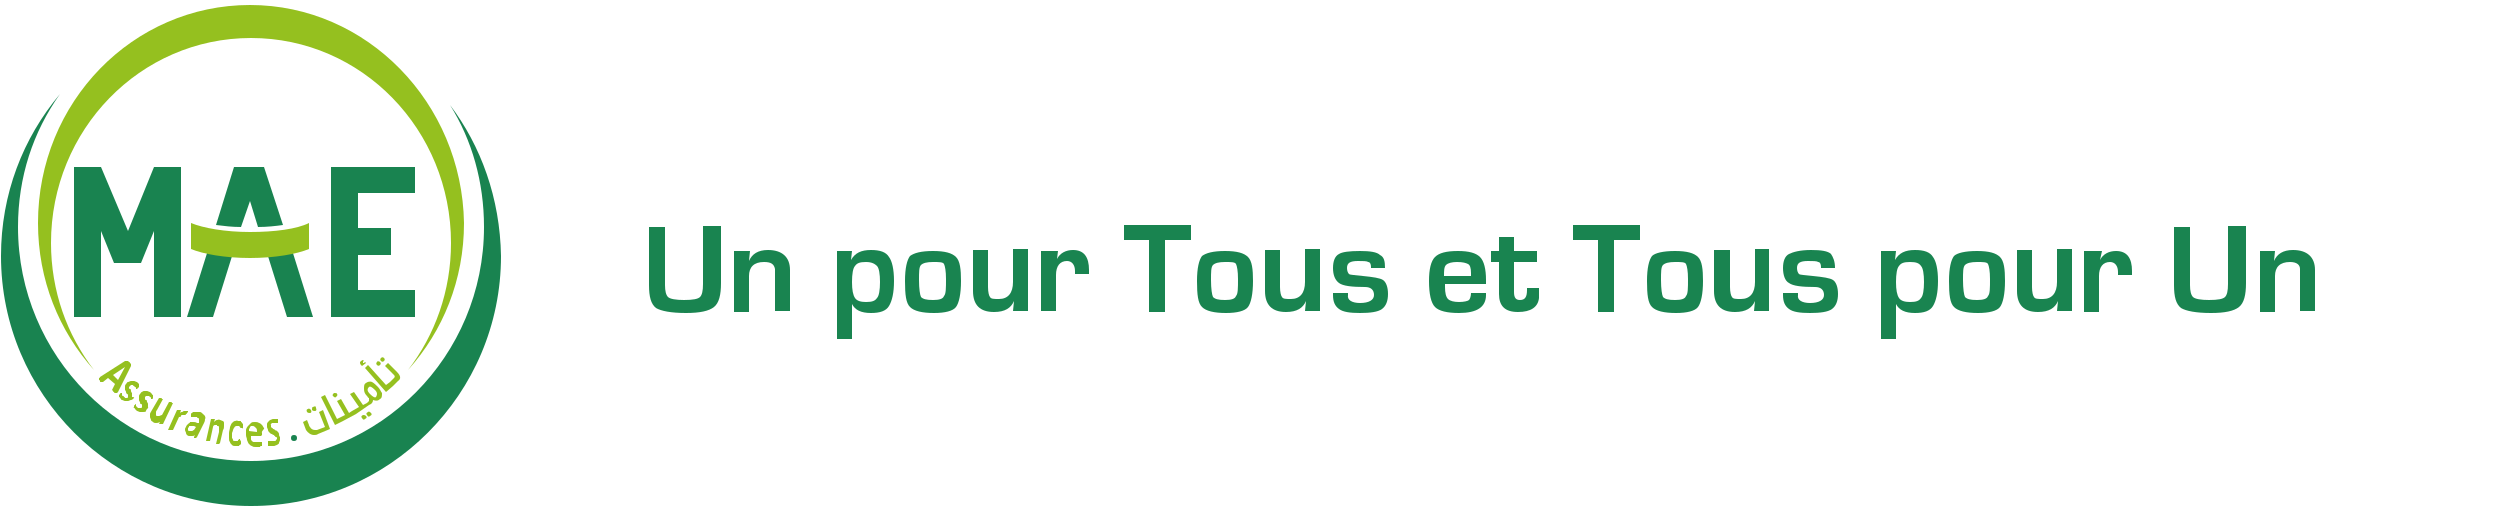 <?xml version="1.0" encoding="utf-8"?>
<!-- Generator: Adobe Illustrator 19.0.0, SVG Export Plug-In . SVG Version: 6.00 Build 0)  -->
<svg version="1.1" id="Calque_1" xmlns="http://www.w3.org/2000/svg" xmlns:xlink="http://www.w3.org/1999/xlink" x="0px" y="0px"
	 viewBox="-130 -60.2 250 51" style="enable-background:new -130 -60.2 250 51;" xml:space="preserve">
<style type="text/css">
	.st0{fill:#198350;}
	.st1{fill:#95C01F;}
	.st2{enable-background:new    ;}
	.st3{fill:#198450;}
</style>
<g>
	<g>
		<g>
			<g>
				<g>
					<path class="st0" d="M-100.6-16.7c-0.2,0-0.3,0.1-0.3,0.3c0,0.2,0.1,0.3,0.3,0.3s0.3-0.1,0.3-0.3S-100.4-16.7-100.6-16.7z"/>
					<path class="st1" d="M-118.2-21c0,0-0.1,0.1-0.1,0.1c0,0,0,0-0.1,0c0,0-0.1,0-0.1,0s-0.1,0-0.1-0.1c-0.1,0-0.1-0.1-0.1-0.1
						c0,0,0,0-0.1-0.1c0,0,0,0,0,0s0,0,0,0l0.3-0.6l-0.7-0.6l-0.5,0.4c0,0,0,0-0.1,0c0,0,0,0,0,0s0,0-0.1,0s-0.1,0-0.1-0.1
						s-0.1-0.1-0.1-0.1c0,0,0,0,0-0.1s0,0,0-0.1c0,0,0.1,0,0.1-0.1l2.5-1.6c0,0,0.1,0,0.1,0c0,0,0,0,0.1,0c0,0,0,0,0.1,0
						c0,0,0.1,0.1,0.1,0.1c0.1,0,0.1,0.1,0.1,0.1c0,0,0.1,0.1,0.1,0.1c0,0,0,0,0,0.1c0,0,0,0,0,0.1L-118.2-21z M-117.5-23.5
						L-117.5-23.5l-1.2,0.8l0.5,0.5L-117.5-23.5z"/>
					<path class="st1" d="M-116.6-20.4c-0.1,0.1-0.2,0.2-0.3,0.2c-0.1,0-0.2,0.1-0.3,0.1s-0.2,0-0.3,0c-0.1,0-0.2-0.1-0.3-0.1
						c-0.1,0-0.1-0.1-0.1-0.1c0,0-0.1-0.1-0.1-0.1s0-0.1-0.1-0.1c0,0,0-0.1,0-0.1c0,0,0,0,0-0.1c0,0,0.1-0.1,0.1-0.1
						c0,0,0-0.1,0.1-0.1s0,0,0.1,0c0,0,0,0,0,0c0,0,0,0,0,0s0,0,0,0.1c0,0,0,0.1,0,0.1c0,0,0,0.1,0.1,0.1s0.1,0.1,0.1,0.1
						c0,0,0.1,0,0.1,0.1c0,0,0.1,0,0.1,0c0,0,0.1,0,0.1,0c0,0,0.1,0,0.1-0.1s0-0.1,0-0.1c0,0,0-0.1,0-0.1c0,0,0-0.1-0.1-0.1
						c0,0-0.1-0.1-0.1-0.2c0,0,0-0.1-0.1-0.2c0-0.1,0-0.1,0-0.2s0-0.1,0-0.2c0-0.1,0.1-0.2,0.1-0.2c0.1-0.1,0.1-0.2,0.2-0.2
						c0.1,0,0.2-0.1,0.3-0.1c0.1,0,0.2,0,0.3,0c0.1,0,0.2,0.1,0.3,0.1c0,0,0.1,0.1,0.1,0.1s0.1,0.1,0.1,0.1c0,0,0,0.1,0,0.1
						c0,0,0,0,0,0.1s0,0,0,0c0,0,0,0,0,0c0,0,0,0,0,0.1c0,0,0,0-0.1,0.1c0,0-0.1,0.1-0.1,0.1c0,0,0,0-0.1,0s0,0,0,0c0,0,0,0,0,0
						s0,0,0,0c0,0,0-0.1,0-0.1c0,0,0-0.1-0.1-0.1c0,0-0.1-0.1-0.1-0.1c0,0-0.1,0-0.1-0.1c0,0-0.1,0-0.1,0c0,0-0.1,0-0.1,0
						c0,0,0,0-0.1,0.1c0,0-0.1,0.1-0.1,0.1c0,0,0,0.1,0,0.1c0,0,0,0.1,0.1,0.1s0.1,0.1,0.1,0.2c0,0,0,0.1,0.1,0.2c0,0.1,0,0.1,0,0.2
						c0,0.1,0,0.1,0,0.2C-116.5-20.5-116.6-20.4-116.6-20.4z"/>
					<path class="st1" d="M-115.2-19.4c-0.1,0.1-0.2,0.2-0.2,0.3s-0.2,0.1-0.3,0.1c-0.1,0-0.2,0-0.3,0c-0.1,0-0.2-0.1-0.3-0.1
						c0,0-0.1-0.1-0.1-0.1c0,0-0.1-0.1-0.1-0.1c0,0,0-0.1-0.1-0.1s0-0.1,0-0.1s0,0,0-0.1c0,0,0-0.1,0.1-0.1c0,0,0-0.1,0.1-0.1
						c0,0,0,0,0,0c0,0,0,0,0,0c0,0,0,0,0,0c0,0,0,0,0,0.1c0,0,0,0.1,0,0.1c0,0,0.1,0.1,0.1,0.1s0.1,0.1,0.1,0.1c0,0,0.1,0,0.1,0
						c0,0,0.1,0,0.1,0c0,0,0.1,0,0.1,0s0.1,0,0.1-0.1c0,0,0-0.1,0-0.1c0,0,0-0.1,0-0.1c0,0,0-0.1-0.1-0.1s-0.1-0.1-0.1-0.2
						c0,0-0.1-0.1-0.1-0.2c0-0.1,0-0.1,0-0.2c0-0.1,0-0.1,0-0.2c0-0.1,0.1-0.2,0.1-0.2c0.1-0.1,0.1-0.2,0.2-0.2
						c0.1-0.1,0.2-0.1,0.2-0.1s0.2,0,0.3,0s0.2,0.1,0.3,0.1c0,0,0.1,0.1,0.1,0.1c0,0,0.1,0.1,0.1,0.1c0,0,0,0.1,0.1,0.1
						c0,0,0,0,0,0.1c0,0,0,0,0,0c0,0,0,0,0,0c0,0,0,0,0,0.1c0,0,0,0,0,0.1c0,0,0,0.1-0.1,0.1c0,0,0,0-0.1,0c0,0,0,0,0,0s0,0,0,0
						s0,0,0,0c0,0,0-0.1,0-0.1c0,0,0-0.1-0.1-0.1c0,0-0.1-0.1-0.1-0.1c0,0-0.1,0-0.1,0c0,0-0.1,0-0.1,0s-0.1,0-0.1,0
						c0,0,0,0-0.1,0.1c0,0,0,0.1,0,0.1s0,0.1,0,0.1c0,0,0,0.1,0.1,0.1s0.1,0.1,0.1,0.2c0,0,0.1,0.1,0.1,0.2c0,0.1,0,0.1,0,0.2
						c0,0.1,0,0.1,0,0.2C-115.1-19.6-115.2-19.5-115.2-19.4z"/>
					<path class="st1" d="M-113.7-17.8C-113.7-17.8-113.7-17.8-113.7-17.8C-113.7-17.8-113.8-17.8-113.7-17.8c-0.1,0-0.1,0-0.1,0
						c0,0,0,0-0.1,0c0,0-0.1,0-0.1,0c0,0,0,0-0.1,0c0,0,0,0,0,0c0,0,0,0,0,0l0.1-0.2c-0.2,0.1-0.3,0.1-0.4,0.1c-0.1,0-0.2,0-0.3-0.1
						c-0.1-0.1-0.2-0.1-0.2-0.2c0-0.1-0.1-0.2-0.1-0.3c0-0.1,0-0.2,0-0.3c0-0.1,0.1-0.2,0.2-0.4l0.7-1.2c0,0,0,0,0,0c0,0,0,0,0,0
						c0,0,0,0,0.1,0c0,0,0.1,0,0.1,0c0,0,0.1,0,0.1,0.1c0,0,0,0,0.1,0c0,0,0,0,0,0c0,0,0,0,0,0l-0.6,1.1c-0.1,0.1-0.1,0.2-0.1,0.2
						c0,0.1,0,0.1,0,0.2s0,0.1,0,0.1c0,0,0,0.1,0.1,0.1c0.1,0,0.1,0,0.2,0c0.1,0,0.2-0.1,0.3-0.1l0.7-1.3c0,0,0,0,0,0c0,0,0,0,0,0
						s0,0,0.1,0c0,0,0.1,0,0.1,0s0.1,0,0.1,0.1c0,0,0,0,0.1,0c0,0,0,0,0,0c0,0,0,0,0,0L-113.7-17.8z"/>
					<path class="st1" d="M-111.3-18.9c0,0,0,0.1-0.1,0.1c0,0,0,0.1-0.1,0.1c0,0,0,0,0,0s0,0,0,0s0,0,0,0c0,0,0,0,0,0s0,0,0,0
						c0,0,0,0-0.1,0c0,0,0,0-0.1,0c0,0-0.1,0-0.1,0c0,0-0.1,0-0.1,0.1s-0.1,0.1-0.2,0.1l-0.6,1.3c0,0,0,0,0,0c0,0,0,0-0.1,0
						s-0.1,0-0.1,0c0,0-0.1,0-0.1,0s-0.1,0-0.1,0c0,0-0.1,0-0.1,0c0,0,0,0,0,0c0,0,0,0,0,0l0.9-2c0,0,0,0,0,0c0,0,0,0,0,0
						c0,0,0,0,0.1,0s0.1,0,0.1,0c0,0,0.1,0,0.1,0c0,0,0,0,0.1,0c0,0,0,0,0,0c0,0,0,0,0,0l-0.1,0.3c0.1-0.1,0.1-0.1,0.2-0.1
						c0.1,0,0.1-0.1,0.2-0.1c0.1,0,0.1,0,0.1,0c0,0,0.1,0,0.1,0c0,0,0,0,0.1,0c0,0,0,0,0.1,0c0,0,0,0,0,0c0,0,0,0,0,0c0,0,0,0,0,0
						s0,0,0,0c0,0,0,0,0,0.1C-111.2-19-111.2-19-111.3-18.9z"/>
					<path class="st1" d="M-110.3-16.5C-110.3-16.4-110.3-16.4-110.3-16.5c-0.1,0.1-0.1,0.1-0.1,0.1s-0.1,0-0.1,0s-0.1,0-0.1,0
						c0,0,0,0,0,0c0,0,0,0,0-0.1l0.1-0.2c-0.1,0.1-0.2,0.1-0.3,0.1c-0.1,0-0.2,0-0.3,0c-0.1,0-0.2-0.1-0.2-0.1s-0.1-0.1-0.1-0.2
						c0-0.1-0.1-0.2-0.1-0.3s0-0.2,0.1-0.3c0-0.1,0.1-0.2,0.2-0.3c0.1-0.1,0.2-0.1,0.2-0.2c0.1,0,0.2,0,0.3,0s0.3,0,0.4,0.1l0.2,0
						l0-0.1c0-0.1,0-0.1,0-0.2c0,0,0-0.1,0-0.1s0-0.1-0.1-0.1c0,0-0.1,0-0.1-0.1c-0.1,0-0.2,0-0.2,0c-0.1,0-0.1,0-0.2,0
						c0,0-0.1,0-0.1,0s-0.1,0-0.1,0c0,0,0,0,0,0c0,0,0,0,0-0.1c0,0,0,0,0-0.1c0,0,0-0.1,0-0.1c0,0,0-0.1,0.1-0.1c0,0,0,0,0.1-0.1
						c0,0,0.1,0,0.1,0c0.1,0,0.1,0,0.2,0c0.1,0,0.1,0,0.2,0s0.1,0,0.2,0c0.1,0,0.2,0.1,0.3,0.2s0.1,0.1,0.2,0.2c0,0.1,0.1,0.2,0,0.3
						c0,0.1,0,0.2-0.1,0.4L-110.3-16.5z M-110.4-17.5l-0.2-0.1c-0.1,0-0.1,0-0.2,0s-0.1,0-0.2,0s-0.1,0-0.1,0.1c0,0-0.1,0.1-0.1,0.1
						c0,0.1,0,0.2,0,0.2c0,0.1,0.1,0.1,0.2,0.1c0.1,0,0.1,0,0.2,0s0.1-0.1,0.2-0.1L-110.4-17.5z"/>
					<path class="st1" d="M-108-15.9C-108-15.9-108-15.9-108-15.9C-108-15.9-108-15.9-108-15.9c-0.1,0.1-0.1,0.1-0.1,0.1
						c0,0-0.1,0-0.1,0c0,0-0.1,0-0.1,0s0,0-0.1,0c0,0,0,0,0,0c0,0,0,0,0,0l0.3-1.2c0-0.1,0-0.2,0-0.3c0-0.1,0-0.1,0-0.2
						c0,0,0-0.1-0.1-0.1s-0.1,0-0.1-0.1c-0.1,0-0.1,0-0.2,0c-0.1,0-0.2,0.1-0.2,0.2l-0.3,1.4c0,0,0,0,0,0c0,0,0,0,0,0c0,0,0,0-0.1,0
						c0,0-0.1,0-0.1,0c0,0-0.1,0-0.1,0s0,0-0.1,0c0,0,0,0,0,0c0,0,0,0,0,0l0.5-2.2c0,0,0,0,0,0c0,0,0,0,0,0s0,0,0.1,0
						c0,0,0.1,0,0.1,0c0,0,0.1,0,0.1,0s0,0,0.1,0c0,0,0,0,0,0c0,0,0,0,0,0l-0.1,0.3c0.1-0.1,0.2-0.2,0.3-0.2s0.2-0.1,0.3,0
						c0.1,0,0.2,0.1,0.3,0.1c0.1,0.1,0.1,0.1,0.1,0.2c0,0.1,0,0.2,0,0.3c0,0.1,0,0.3-0.1,0.4L-108-15.9z"/>
					<path class="st1" d="M-105.9-16c0,0,0,0.1,0,0.1s0,0,0,0.1c0,0,0,0,0,0s0,0,0,0c0,0,0,0-0.1,0.1c0,0-0.1,0-0.1,0.1
						c-0.1,0-0.1,0-0.2,0c-0.1,0-0.1,0-0.2,0c-0.1,0-0.2,0-0.3-0.1c-0.1-0.1-0.2-0.2-0.2-0.3c-0.1-0.1-0.1-0.2-0.1-0.4
						c0-0.2,0-0.3,0-0.5c0-0.2,0.1-0.4,0.1-0.6c0.1-0.2,0.1-0.3,0.2-0.4c0.1-0.1,0.2-0.2,0.3-0.2s0.2-0.1,0.3,0c0,0,0.1,0,0.2,0
						c0.1,0,0.1,0,0.1,0.1c0,0,0.1,0,0.1,0.1c0,0,0,0,0.1,0.1c0,0,0,0,0,0c0,0,0,0,0,0s0,0,0,0.1s0,0.1,0,0.1c0,0.1,0,0.2,0,0.2
						c0,0,0,0.1-0.1,0c0,0,0,0-0.1,0c0,0-0.1,0-0.1-0.1c0,0-0.1-0.1-0.1-0.1s-0.1,0-0.2,0c-0.1,0-0.2,0-0.3,0.2
						c-0.1,0.1-0.1,0.3-0.2,0.5c0,0.1,0,0.2,0,0.3c0,0.1,0,0.2,0,0.2s0.1,0.1,0.1,0.2s0.1,0.1,0.2,0.1c0.1,0,0.1,0,0.2,0
						s0.1,0,0.1-0.1c0,0,0.1,0,0.1-0.1c0,0,0,0,0.1,0c0,0,0,0,0,0c0,0,0,0,0,0c0,0,0,0,0,0.1C-105.9-16.1-105.9-16.1-105.9-16z"/>
					<path class="st1" d="M-103.8-16.9c0,0.1,0,0.1,0,0.2c0,0-0.1,0.1-0.1,0.1l-1,0c0,0.1,0,0.2,0,0.3c0,0.1,0,0.1,0.1,0.2
						s0.1,0.1,0.2,0.1s0.1,0,0.2,0s0.2,0,0.2,0s0.1,0,0.2,0c0,0,0.1,0,0.1,0c0,0,0,0,0.1,0c0,0,0,0,0,0c0,0,0,0,0,0c0,0,0,0,0,0.1
						c0,0,0,0.1,0,0.1c0,0,0,0.1,0,0.1c0,0,0,0,0,0.1s0,0,0,0c0,0,0,0,0,0c0,0,0,0-0.1,0c0,0-0.1,0-0.1,0.1c-0.1,0-0.1,0-0.2,0
						c-0.1,0-0.2,0-0.2,0c-0.2,0-0.3,0-0.4-0.1c-0.1,0-0.2-0.1-0.3-0.2c-0.1-0.1-0.1-0.2-0.2-0.4c0-0.2-0.1-0.3-0.1-0.5
						c0-0.2,0-0.4,0-0.5s0.1-0.3,0.2-0.4c0.1-0.1,0.2-0.2,0.3-0.3c0.1-0.1,0.2-0.1,0.4-0.1c0.1,0,0.3,0,0.4,0.1
						c0.1,0,0.2,0.1,0.3,0.2c0.1,0.1,0.1,0.2,0.2,0.3S-103.9-17.1-103.8-16.9L-103.8-16.9z M-104.3-17c0-0.2,0-0.3-0.1-0.4
						c-0.1-0.1-0.2-0.2-0.3-0.2c-0.1,0-0.1,0-0.2,0c0,0-0.1,0.1-0.1,0.1s0,0.1-0.1,0.2c0,0.1,0,0.1,0,0.2L-104.3-17z"/>
					<path class="st1" d="M-102-16.5c0,0.1,0,0.2,0,0.3c0,0.1-0.1,0.2-0.1,0.3s-0.1,0.1-0.2,0.2c-0.1,0-0.2,0.1-0.3,0.1
						c-0.1,0-0.1,0-0.2,0s-0.1,0-0.2,0c-0.1,0-0.1,0-0.1,0c0,0-0.1,0-0.1,0c0,0,0,0,0-0.1s0-0.1,0-0.2c0,0,0-0.1,0-0.1
						c0,0,0,0,0-0.1s0,0,0,0c0,0,0,0,0,0s0,0,0.1,0c0,0,0.1,0,0.1,0c0,0,0.1,0,0.2,0s0.1,0,0.2,0c0,0,0.1,0,0.1,0c0,0,0.1,0,0.1-0.1
						c0,0,0,0,0.1-0.1c0,0,0-0.1,0-0.1s0-0.1-0.1-0.1s-0.1-0.1-0.1-0.1c0,0-0.1,0-0.1-0.1c-0.1,0-0.1,0-0.2-0.1
						c-0.1,0-0.1,0-0.2-0.1c0,0-0.1-0.1-0.1-0.1s-0.1-0.1-0.1-0.2c0-0.1-0.1-0.2-0.1-0.3c0-0.1,0-0.2,0-0.3c0-0.1,0.1-0.2,0.1-0.2
						c0.1-0.1,0.1-0.1,0.2-0.2c0.1,0,0.2-0.1,0.3-0.1c0,0,0.1,0,0.2,0c0.1,0,0.1,0,0.1,0c0,0,0.1,0,0.1,0c0,0,0.1,0,0.1,0
						c0,0,0,0,0,0c0,0,0,0,0,0c0,0,0,0,0,0.1c0,0,0,0.1,0,0.1c0,0,0,0.1,0,0.1s0,0,0,0.1s0,0,0,0c0,0,0,0,0,0s0,0-0.1,0
						c0,0-0.1,0-0.1,0c0,0-0.1,0-0.1,0c0,0-0.1,0-0.2,0c0,0-0.1,0-0.1,0c0,0,0,0-0.1,0.1s0,0,0,0.1c0,0,0,0.1,0,0.1c0,0,0,0.1,0,0.1
						s0.1,0.1,0.1,0.1c0,0,0.1,0,0.1,0.1c0.1,0,0.1,0,0.2,0.1s0.1,0,0.2,0.1c0,0,0.1,0.1,0.1,0.1s0.1,0.1,0.1,0.2
						C-102.1-16.7-102.1-16.6-102-16.5z"/>
					<path class="st1" d="M-98.2-16.8c-0.1,0.1-0.3,0.1-0.4,0.1c-0.3,0-0.6-0.2-0.8-0.5l-0.3-0.8l0.4-0.2l0.2,0.5
						c0,0.1,0.1,0.2,0.1,0.2c0.1,0.2,0.3,0.3,0.5,0.3c0.1,0,0.1,0,0.2,0l0.8-0.3l-0.6-1.5l0.4-0.2l0.7,1.9L-98.2-16.8z"/>
					<path class="st1" d="M-92.2-21.5c-0.2-0.2-0.4-0.4-0.6-0.5c-0.2-0.1-0.5,0-0.6,0.1c-0.2,0.1-0.2,0.3-0.2,0.6
						c0,0.3,0.1,0.5,0.3,0.7c0.1,0.1,0.1,0.2,0.2,0.2c0,0.1,0,0.2,0,0.3c0,0-0.1,0.1-0.2,0.2l-0.4,0.2l-0.9-1.3l-0.4,0.2l0.9,1.3
						l-0.7,0.4l-0.3,0.2l-0.8-1.4l-0.4,0.2l0.8,1.4l-0.4,0.2l0,0l-0.4,0.2l-1.2-2.4l-0.4,0.2l1.4,2.8l0.8-0.4l1.3-0.7l1.3-0.9l0,0
						l0.2-0.1c0.1-0.1,0.2-0.2,0.2-0.4l0,0c0,0,0,0,0,0c0.3,0.1,0.5,0.1,0.7-0.1c0.2-0.1,0.2-0.3,0.2-0.6
						C-91.9-21-92-21.3-92.2-21.5z M-92.4-20.5c-0.1,0.1-0.3,0-0.6-0.3s-0.3-0.5-0.1-0.7c0.1-0.1,0.3,0,0.6,0.3
						S-92.3-20.7-92.4-20.5z"/>
					<path class="st1" d="M-90.3-23l-0.9-0.9l-0.3,0.3l0.9,0.9c0.1,0.1,0.1,0.2,0,0.3l-0.4,0.4l-0.4,0.3l-1.8-2l-0.3,0.3l2.1,2.4
						l0.7-0.6l0.5-0.5C-89.9-22.3-89.9-22.6-90.3-23z"/>
					<path class="st1" d="M-96.3-20.8c0.1,0.1,0,0.2-0.1,0.3c-0.1,0.1-0.2,0-0.3-0.1c-0.1-0.1,0-0.2,0.1-0.3
						C-96.4-20.9-96.3-20.9-96.3-20.8z"/>
					<path class="st1" d="M-93.4-18.6c0.1,0.1,0.1,0.2-0.1,0.3c-0.1,0.1-0.2,0.1-0.3-0.1c-0.1-0.1-0.1-0.2,0.1-0.3
						C-93.6-18.7-93.5-18.7-93.4-18.6z"/>
					<path class="st1" d="M-92.9-18.9c0.1,0.1,0.1,0.2-0.1,0.3c-0.1,0.1-0.2,0.1-0.3-0.1c-0.1-0.1-0.1-0.2,0.1-0.3
						C-93.1-19.1-93-19-92.9-18.9z"/>
					<path class="st1" d="M-93.7-24.2L-93.7-24.2l0.1,0.1c0,0-0.1,0-0.1,0.1c0,0,0,0.1,0,0.1c0,0,0,0,0,0c0,0,0.1,0,0.1,0l0.1-0.1
						c0,0,0,0,0,0l0.1,0.1l-0.4,0.3l-0.1-0.1l0,0l0,0l0,0c-0.1-0.1-0.1-0.2-0.1-0.3C-93.8-24.2-93.7-24.2-93.7-24.2z"/>
					<path class="st1" d="M-92-24c0.1,0.1,0.1,0.2,0,0.3c-0.1,0.1-0.2,0.1-0.3,0c-0.1-0.1-0.1-0.2,0-0.3C-92.3-24.1-92.1-24.1-92-24
						z"/>
					<path class="st1" d="M-91.6-24.4c0.1,0.1,0.1,0.2,0,0.3c-0.1,0.1-0.2,0.1-0.3,0c-0.1-0.1-0.1-0.2,0-0.3
						C-91.8-24.5-91.7-24.5-91.6-24.4z"/>
					<path class="st1" d="M-98.9-19.2c0.1,0.2,0,0.3-0.1,0.3c-0.1,0-0.2,0-0.3-0.1c-0.1-0.2,0-0.3,0.1-0.3
						C-99.1-19.4-99-19.3-98.9-19.2z"/>
					<path class="st1" d="M-98.4-19.4c0.1,0.2,0,0.3-0.1,0.3c-0.1,0-0.2,0-0.3-0.1c0-0.2,0-0.3,0.1-0.3
						C-98.5-19.6-98.4-19.6-98.4-19.4z"/>
				</g>
				<g>
					<path class="st1" d="M-105-59.7c-11.7,0-21.2,9.7-21.2,21.8c0,5.7,2.1,10.8,5.6,14.7c-2.7-3.5-4.3-7.9-4.3-12.7
						c0-11.3,8.9-20.5,20-20.5s20,9.2,20,20.5c0,4.8-1.6,9.2-4.3,12.7c3.5-3.9,5.6-9,5.6-14.7C-83.8-49.9-93.3-59.7-105-59.7z"/>
					<path class="st0" d="M-85-49.7c2.2,3.5,3.4,7.7,3.4,12.2c0,12.9-10.4,23.4-23.3,23.4s-23.3-10.5-23.3-23.4
						c0-5,1.5-9.5,4.2-13.3c-3.7,4.4-5.9,10-5.9,16.2c0,13.8,11.2,25,25,25s25-11.2,25-25C-80-40.4-81.9-45.6-85-49.7z"/>
				</g>
				<polygon class="st0" points="-114.6,-43.5 -117.2,-37.1 -119.9,-43.5 -122.6,-43.5 -122.6,-28.5 -119.9,-28.5 -119.9,-37.1 
					-118.6,-33.9 -115.9,-33.9 -114.6,-37.1 -114.6,-28.5 -111.9,-28.5 -111.9,-43.5 				"/>
				<polygon class="st0" points="-88.5,-40.9 -88.5,-43.5 -94.2,-43.5 -96.9,-43.5 -96.9,-40.9 -96.9,-37.4 -96.9,-34.7 
					-96.9,-31.2 -96.9,-28.5 -94.2,-28.5 -88.5,-28.5 -88.5,-31.2 -94.2,-31.2 -94.2,-34.7 -90.9,-34.7 -90.9,-37.4 -94.2,-37.4 
					-94.2,-40.9 				"/>
				<g>
					<path class="st0" d="M-105-40.1l0.8,2.6c0.9,0,1.8-0.1,2.5-0.2l-1.9-5.8h-3l-1.8,5.8c0.8,0.1,1.6,0.2,2.5,0.2L-105-40.1z"/>
					<path class="st0" d="M-111.3-28.5h2.6l2-6.4c-0.9-0.1-1.8-0.2-2.5-0.3L-111.3-28.5z"/>
					<path class="st0" d="M-100.8-35.2c-0.7,0.2-1.6,0.3-2.5,0.3l2,6.4h2.6L-100.8-35.2z"/>
					<path class="st1" d="M-105-37c-2.5,0-4.7-0.4-5.9-0.9v0.3v2v0.3c1.2,0.5,3.4,0.9,5.9,0.9s4.7-0.4,5.9-0.9v-0.3v-2v-0.3
						C-100.3-37.3-102.5-37-105-37z"/>
				</g>
			</g>
		</g>
	</g>
	<g class="st2">
		<path class="st3" d="M-59.5-37.6h1.6v5.7c0,1.2-0.2,2-0.7,2.4s-1.4,0.6-2.8,0.6c-1.5,0-2.5-0.2-3-0.5c-0.5-0.4-0.7-1.1-0.7-2.3
			v-5.8h1.6v5.8c0,0.6,0.1,1,0.3,1.2c0.2,0.2,0.8,0.3,1.6,0.3c0.9,0,1.4-0.1,1.6-0.3s0.3-0.6,0.3-1.3V-37.6z"/>
		<path class="st3" d="M-56.4-35.1h1.4l-0.1,1l0,0c0.3-0.7,0.9-1.1,1.9-1.1c1.4,0,2.2,0.7,2.2,2v4.1h-1.5v-3.6v-0.2l0-0.4
			c-0.1-0.5-0.4-0.7-1.1-0.7c-1,0-1.5,0.5-1.5,1.4v3.6h-1.5V-35.1z"/>
		<path class="st3" d="M-46.3-35.1h1.5l-0.1,0.9l0,0c0.4-0.7,1-1,2-1c0.9,0,1.5,0.2,1.8,0.7c0.3,0.4,0.5,1.2,0.5,2.4
			c0,1.2-0.2,2-0.5,2.5s-0.9,0.7-1.8,0.7c-1,0-1.6-0.3-1.9-0.9h0v3.5h-1.5V-35.1z M-43.4-34c-0.6,0-0.9,0.1-1.1,0.4
			c-0.2,0.2-0.3,0.8-0.3,1.6c0,0.8,0.1,1.3,0.3,1.6s0.6,0.4,1.1,0.4c0.6,0,0.9-0.1,1.1-0.4c0.2-0.2,0.3-0.8,0.3-1.6
			c0-0.8-0.1-1.4-0.3-1.6S-42.8-34-43.4-34z"/>
		<path class="st3" d="M-36.7-35.1c1.2,0,1.9,0.2,2.3,0.6c0.4,0.4,0.5,1.2,0.5,2.4c0,1.3-0.2,2.2-0.5,2.6s-1.1,0.6-2.2,0.6
			c-1.2,0-2-0.2-2.4-0.6c-0.4-0.4-0.5-1.2-0.5-2.6c0-1.3,0.2-2.1,0.5-2.5C-38.6-34.9-37.9-35.1-36.7-35.1z M-36.7-34
			c-0.6,0-1,0.1-1.2,0.3c-0.2,0.2-0.2,0.7-0.2,1.5c0,0.9,0.1,1.5,0.2,1.7c0.2,0.2,0.5,0.3,1.2,0.3c0.6,0,1-0.1,1.1-0.4
			c0.2-0.2,0.2-0.8,0.2-1.7c0-0.8-0.1-1.3-0.2-1.5S-36.1-34-36.7-34z"/>
		<path class="st3" d="M-27.2-35.1v6h-1.5l0.1-1l0,0c-0.3,0.7-0.9,1.1-2,1.1c-1.4,0-2.1-0.7-2.1-2.1v-4.1h1.5v3.7
			c0,0.5,0.1,0.9,0.2,1c0.1,0.2,0.4,0.2,0.9,0.2c0.9,0,1.4-0.6,1.4-1.7v-3.3H-27.2z"/>
		<path class="st3" d="M-25.7-35.1h1.5l-0.1,0.8l0,0c0.3-0.6,0.9-0.9,1.6-0.9c1.1,0,1.6,0.7,1.6,2v0.4h-1.4c0-0.2,0-0.3,0-0.3
			c0-0.6-0.3-1-0.8-1c-0.7,0-1.1,0.5-1.1,1.4v3.6h-1.5V-35.1z"/>
		<path class="st3" d="M-13.5-36.2v7.2h-1.6v-7.2h-2.5v-1.5h6.7v1.5H-13.5z"/>
		<path class="st3" d="M-7.5-35.1c1.2,0,1.9,0.2,2.3,0.6c0.4,0.4,0.5,1.2,0.5,2.4c0,1.3-0.2,2.2-0.5,2.6s-1.1,0.6-2.2,0.6
			c-1.2,0-2-0.2-2.4-0.6c-0.4-0.4-0.5-1.2-0.5-2.6c0-1.3,0.2-2.1,0.5-2.5C-9.4-34.9-8.7-35.1-7.5-35.1z M-7.5-34
			c-0.6,0-1,0.1-1.2,0.3c-0.2,0.2-0.2,0.7-0.2,1.5c0,0.9,0.1,1.5,0.2,1.7c0.2,0.2,0.5,0.3,1.2,0.3c0.6,0,1-0.1,1.1-0.4
			c0.2-0.2,0.2-0.8,0.2-1.7c0-0.8-0.1-1.3-0.2-1.5S-6.9-34-7.5-34z"/>
		<path class="st3" d="M2-35.1v6H0.5l0.1-1l0,0c-0.3,0.7-0.9,1.1-2,1.1c-1.4,0-2.1-0.7-2.1-2.1v-4.1H-2v3.7c0,0.5,0.1,0.9,0.2,1
			c0.1,0.2,0.4,0.2,0.9,0.2c0.9,0,1.4-0.6,1.4-1.7v-3.3H2z"/>
		<path class="st3" d="M8.5-33.4H7.1c0-0.1,0-0.1,0-0.1C7.1-33.8,7-34,6.8-34c-0.1-0.1-0.5-0.1-1-0.1c-0.8,0-1.1,0.2-1.1,0.7
			c0,0.3,0.1,0.5,0.2,0.6c0.1,0.1,0.6,0.1,1.4,0.2c1,0.1,1.7,0.2,2,0.4c0.3,0.2,0.5,0.7,0.5,1.4c0,0.7-0.2,1.2-0.6,1.5
			c-0.4,0.3-1.2,0.4-2.2,0.4c-1,0-1.7-0.1-2.1-0.4c-0.4-0.3-0.6-0.7-0.6-1.4v-0.2h1.5c0,0.1,0,0.2,0,0.2c-0.1,0.5,0.4,0.8,1.2,0.8
			c0.9,0,1.4-0.3,1.4-0.8c0-0.5-0.3-0.8-0.9-0.8c-1.3,0-2.2-0.1-2.6-0.4s-0.6-0.8-0.6-1.5c0-0.7,0.2-1.2,0.6-1.4
			C4.2-35,4.9-35.1,6-35.1c1,0,1.7,0.1,2,0.4C8.4-34.5,8.5-34.1,8.5-33.4z"/>
		<path class="st3" d="M17.1-30.9h1.5v0.2c0,1.2-0.9,1.8-2.7,1.8c-1.2,0-2-0.2-2.4-0.6s-0.6-1.3-0.6-2.6c0-1.2,0.2-2,0.6-2.4
			s1.1-0.6,2.3-0.6c1.1,0,1.8,0.2,2.2,0.6c0.4,0.4,0.6,1.2,0.6,2.3v0.4h-4.1c0,0.1,0,0.2,0,0.3c0,0.6,0.1,1,0.3,1.2
			c0.2,0.2,0.6,0.3,1.1,0.3c0.5,0,0.9-0.1,1-0.2C17-30.3,17.1-30.6,17.1-30.9z M17.1-32.7l0-0.2c0-0.5-0.1-0.8-0.3-0.9
			S16.3-34,15.7-34c-0.5,0-0.9,0.1-1.1,0.3c-0.2,0.2-0.2,0.6-0.2,1.1H17.1z"/>
		<path class="st3" d="M23.7-35.1v1.1h-2.3v3c0,0.6,0.2,0.8,0.6,0.8c0.5,0,0.7-0.3,0.7-1v-0.2h1.2v0.3c0,0.3,0,0.5,0,0.7
			c-0.1,0.9-0.8,1.4-2.1,1.4c-1.3,0-1.9-0.6-1.9-1.8v-3.2h-0.8v-1.1h0.8v-1.4h1.5v1.4H23.7z"/>
		<path class="st3" d="M31.4-36.2v7.2h-1.6v-7.2h-2.5v-1.5H34v1.5H31.4z"/>
		<path class="st3" d="M37.5-35.1c1.2,0,1.9,0.2,2.3,0.6c0.4,0.4,0.5,1.2,0.5,2.4c0,1.3-0.2,2.2-0.5,2.6s-1.1,0.6-2.2,0.6
			c-1.2,0-2-0.2-2.4-0.6c-0.4-0.4-0.5-1.2-0.5-2.6c0-1.3,0.2-2.1,0.5-2.5C35.5-34.9,36.3-35.1,37.5-35.1z M37.5-34
			c-0.6,0-1,0.1-1.2,0.3c-0.2,0.2-0.2,0.7-0.2,1.5c0,0.9,0.1,1.5,0.2,1.7c0.2,0.2,0.5,0.3,1.2,0.3c0.6,0,1-0.1,1.1-0.4
			c0.2-0.2,0.2-0.8,0.2-1.7c0-0.8-0.1-1.3-0.2-1.5S38.1-34,37.5-34z"/>
		<path class="st3" d="M46.9-35.1v6h-1.5l0.1-1l0,0c-0.3,0.7-0.9,1.1-2,1.1c-1.4,0-2.1-0.7-2.1-2.1v-4.1H43v3.7c0,0.5,0.1,0.9,0.2,1
			c0.1,0.2,0.4,0.2,0.9,0.2c0.9,0,1.4-0.6,1.4-1.7v-3.3H46.9z"/>
		<path class="st3" d="M53.5-33.4h-1.4c0-0.1,0-0.1,0-0.1c0-0.3-0.1-0.5-0.3-0.5c-0.1-0.1-0.5-0.1-1-0.1c-0.8,0-1.1,0.2-1.1,0.7
			c0,0.3,0.1,0.5,0.2,0.6c0.1,0.1,0.6,0.1,1.4,0.2c1,0.1,1.7,0.2,2,0.4s0.5,0.7,0.5,1.4c0,0.7-0.2,1.2-0.6,1.5
			c-0.4,0.3-1.2,0.4-2.2,0.4c-1,0-1.7-0.1-2.1-0.4c-0.4-0.3-0.6-0.7-0.6-1.4v-0.2h1.5c0,0.1,0,0.2,0,0.2c-0.1,0.5,0.4,0.8,1.2,0.8
			c0.9,0,1.4-0.3,1.4-0.8c0-0.5-0.3-0.8-0.9-0.8c-1.3,0-2.2-0.1-2.6-0.4c-0.4-0.2-0.6-0.8-0.6-1.5c0-0.7,0.2-1.2,0.6-1.4
			c0.4-0.2,1.1-0.4,2.2-0.4c1,0,1.7,0.1,2,0.4C53.3-34.5,53.5-34.1,53.5-33.4z"/>
		<path class="st3" d="M58.1-35.1h1.5l-0.1,0.9l0,0c0.4-0.7,1-1,2-1c0.9,0,1.5,0.2,1.8,0.7c0.3,0.4,0.5,1.2,0.5,2.4
			c0,1.2-0.2,2-0.5,2.5s-0.9,0.7-1.8,0.7c-1,0-1.6-0.3-1.9-0.9h0v3.5h-1.5V-35.1z M61-34c-0.6,0-0.9,0.1-1.1,0.4
			c-0.2,0.2-0.3,0.8-0.3,1.6c0,0.8,0.1,1.3,0.3,1.6c0.2,0.3,0.6,0.4,1.1,0.4c0.6,0,0.9-0.1,1.1-0.4c0.2-0.2,0.3-0.8,0.3-1.6
			c0-0.8-0.1-1.4-0.3-1.6C61.9-33.9,61.6-34,61-34z"/>
		<path class="st3" d="M67.7-35.1c1.2,0,1.9,0.2,2.3,0.6c0.4,0.4,0.5,1.2,0.5,2.4c0,1.3-0.2,2.2-0.5,2.6s-1.1,0.6-2.2,0.6
			c-1.2,0-2-0.2-2.4-0.6c-0.4-0.4-0.5-1.2-0.5-2.6c0-1.3,0.2-2.1,0.5-2.5C65.7-34.9,66.5-35.1,67.7-35.1z M67.7-34
			c-0.6,0-1,0.1-1.2,0.3c-0.2,0.2-0.2,0.7-0.2,1.5c0,0.9,0.1,1.5,0.2,1.7c0.2,0.2,0.5,0.3,1.2,0.3c0.6,0,1-0.1,1.1-0.4
			c0.2-0.2,0.2-0.8,0.2-1.7c0-0.8-0.1-1.3-0.2-1.5S68.3-34,67.7-34z"/>
		<path class="st3" d="M77.2-35.1v6h-1.5l0.1-1l0,0c-0.3,0.7-0.9,1.1-2,1.1c-1.4,0-2.1-0.7-2.1-2.1v-4.1h1.5v3.7
			c0,0.5,0.1,0.9,0.2,1c0.1,0.2,0.4,0.2,0.9,0.2c0.9,0,1.4-0.6,1.4-1.7v-3.3H77.2z"/>
		<path class="st3" d="M78.7-35.1h1.5L80-34.2l0,0c0.3-0.6,0.9-0.9,1.6-0.9c1.1,0,1.6,0.7,1.6,2v0.4h-1.4c0-0.2,0-0.3,0-0.3
			c0-0.6-0.3-1-0.8-1c-0.7,0-1.1,0.5-1.1,1.4v3.6h-1.5V-35.1z"/>
		<path class="st3" d="M93-37.6h1.6v5.7c0,1.2-0.2,2-0.7,2.4c-0.5,0.4-1.4,0.6-2.8,0.6c-1.5,0-2.5-0.2-3-0.5
			c-0.5-0.4-0.7-1.1-0.7-2.3v-5.8h1.6v5.8c0,0.6,0.1,1,0.3,1.2c0.2,0.2,0.8,0.3,1.6,0.3c0.9,0,1.4-0.1,1.6-0.3
			c0.2-0.2,0.3-0.6,0.3-1.3V-37.6z"/>
		<path class="st3" d="M96.1-35.1h1.4l-0.1,1l0,0c0.3-0.7,0.9-1.1,1.9-1.1c1.4,0,2.2,0.7,2.2,2v4.1h-1.5v-3.6v-0.2l0-0.4
			C100-33.7,99.7-34,99-34c-1,0-1.5,0.5-1.5,1.4v3.6h-1.5V-35.1z"/>
	</g>
</g>
</svg>
